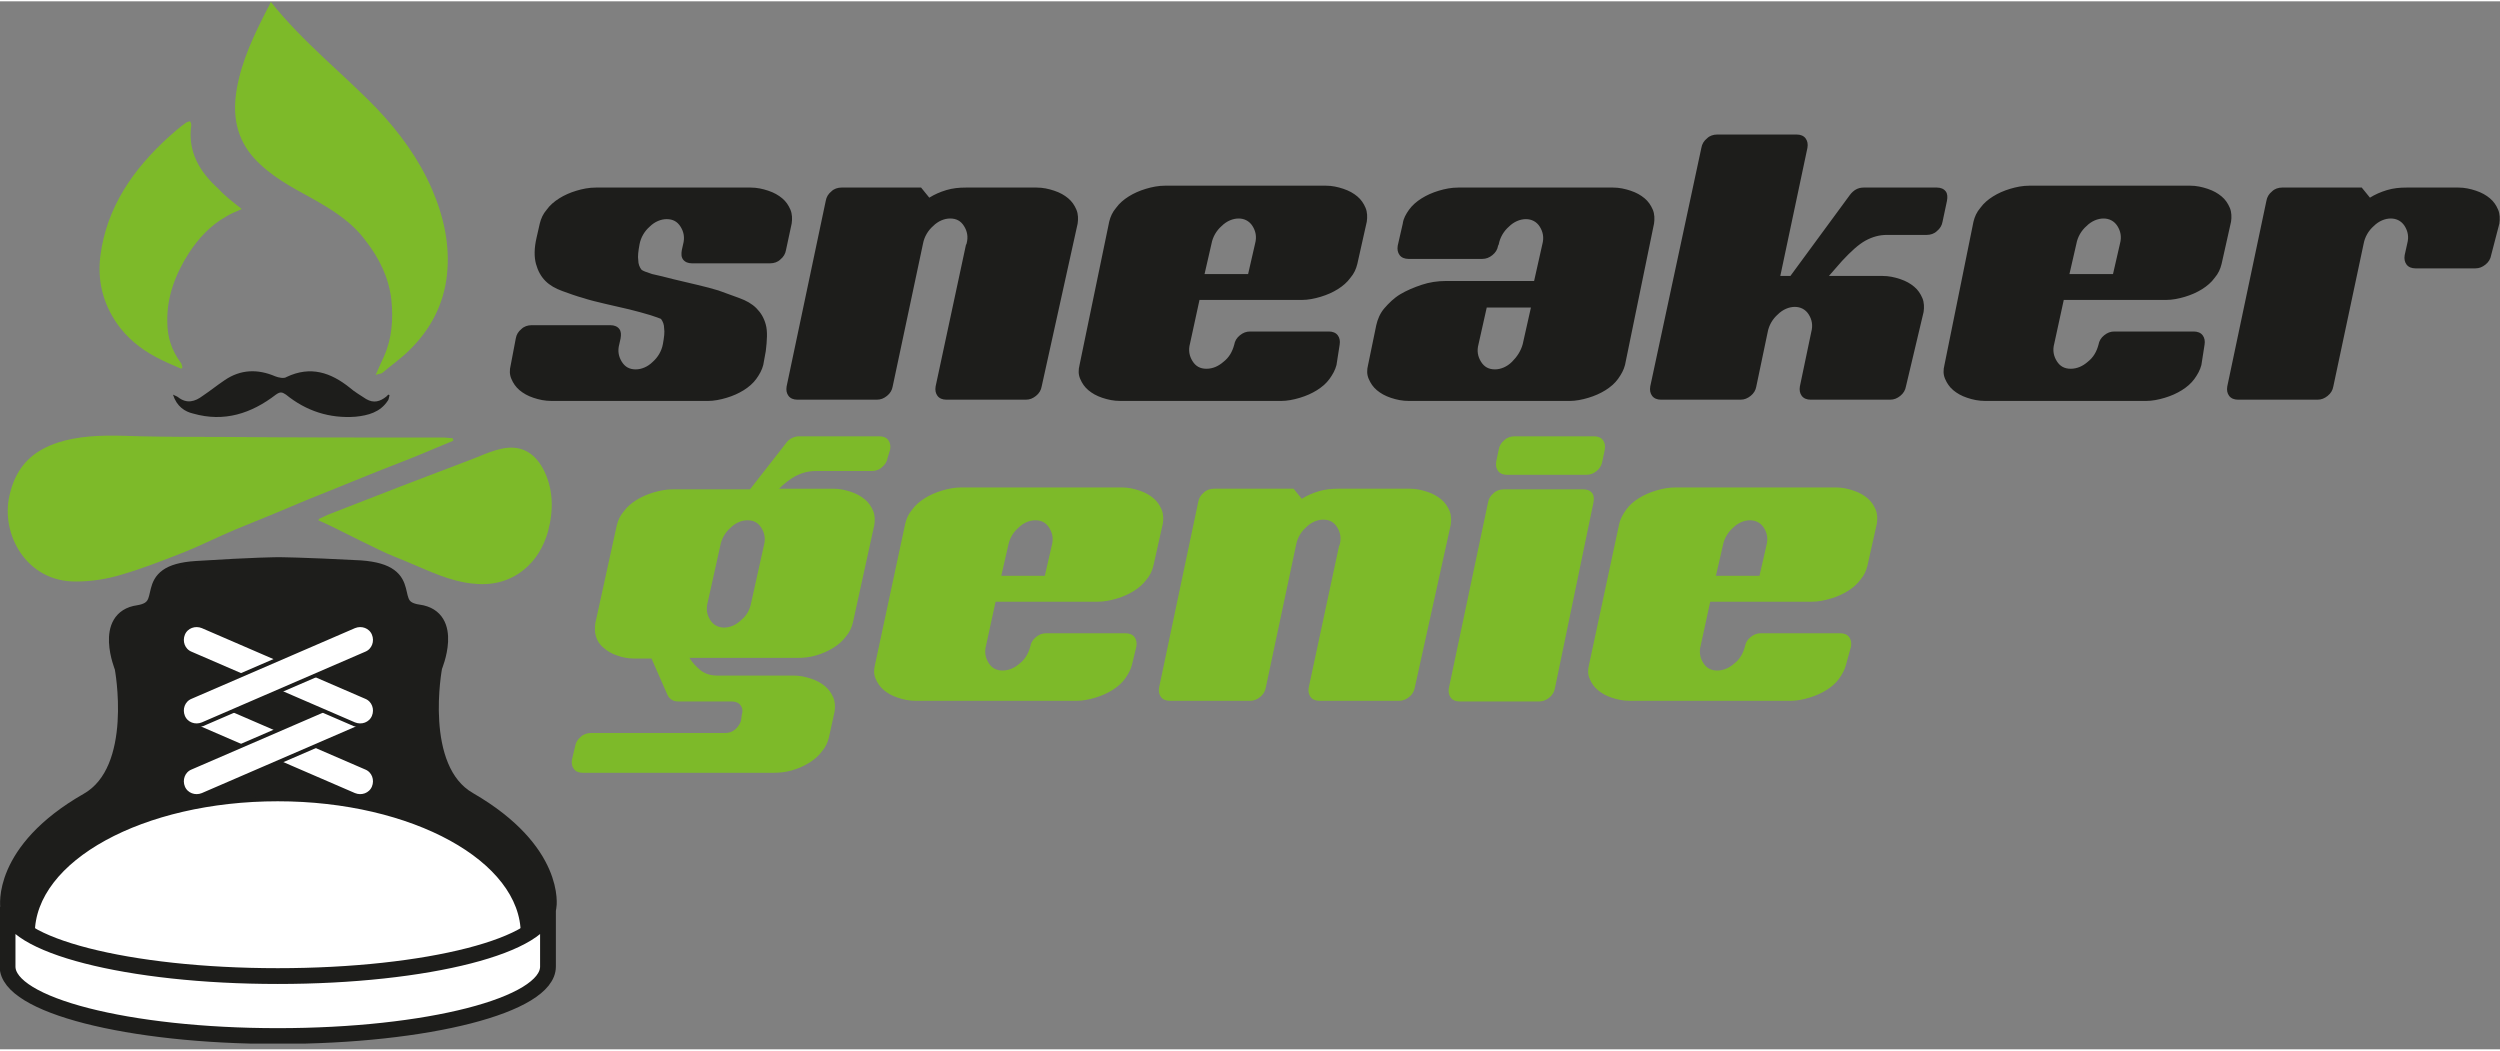 <?xml version="1.0" encoding="utf-8"?>
<!-- Generator: Adobe Illustrator 27.3.1, SVG Export Plug-In . SVG Version: 6.00 Build 0)  -->
<svg
	version="1.1"
	id="Layer_1"
	xmlns="http://www.w3.org/2000/svg"
	xmlns:xlink="http://www.w3.org/1999/xlink"
	width="395px"
	x="0px"
	y="0px"
	viewBox="0 0 396 166"
	style="enable-background:new 0 0 396 166;"
	xml:space="preserve"
>
<rect x="0" y="0" width="396" height="166" fill="#808080" stroke="none"/>
<style type="text/css">
	.st0{clip-path:url(#SVGID_00000075847679653435164670000006606354039129987750_);fill:#1D1D1B;}
	
		.st1{clip-path:url(#SVGID_00000075847679653435164670000006606354039129987750_);fill:none;stroke:#1D1D1B;stroke-width:2.501;stroke-miterlimit:10;}
	.st2{clip-path:url(#SVGID_00000075847679653435164670000006606354039129987750_);fill:#FFFFFF;}
	
		.st3{clip-path:url(#SVGID_00000075847679653435164670000006606354039129987750_);fill:none;stroke:#1D1D1B;stroke-width:0.625;stroke-miterlimit:10;}
	.st4{clip-path:url(#SVGID_00000075847679653435164670000006606354039129987750_);fill:#7DBA29;}
</style>
<g>
	<defs>
		<rect id="SVGID_1_" x="0" y="0" width="396" height="165.1"/>
	</defs>
	<clipPath id="SVGID_00000005959165448302460740000006278312348662555817_">
		<use xlink:href="#SVGID_1_"  style="overflow:visible;"/>
	</clipPath>
	<path style="clip-path:url(#SVGID_00000005959165448302460740000006278312348662555817_);fill:#1D1D1B;" d="M44.1,89.3
		c0,0-3.6,0-13,0.6c-9.4,0.6-3.5,6.1-9.2,7c-5.7,0.8-2.5,8.6-2.5,8.6s3.1,16.2-5.5,21.1c-14,8-12.6,16.9-12.6,16.9l0,5.7l34.3,11.3
		l33.4-3l11.8-3.8l6.1-10.3c0,0,1.4-8.8-12.6-16.9c-8.6-4.9-5.5-21.1-5.5-21.1s3.3-7.8-2.5-8.6c-5.7-0.8,0.2-6.3-9.2-7
		C47.6,89.3,44.1,89.3,44.1,89.3"/>
	
		<path style="clip-path:url(#SVGID_00000005959165448302460740000006278312348662555817_);fill:none;stroke:#1D1D1B;stroke-width:2.501;stroke-miterlimit:10;" d="
		M44.1,89.3c0,0-3.6,0-13,0.6c-9.4,0.6-3.5,6.1-9.2,7c-5.7,0.8-2.5,8.6-2.5,8.6s3.1,16.2-5.5,21.1c-14,8-12.6,16.9-12.6,16.9l0,5.7
		l34.3,11.3l33.4-3l11.8-3.8l6.1-10.3c0,0,1.4-8.8-12.6-16.9c-8.6-4.9-5.5-21.1-5.5-21.1s3.3-7.8-2.5-8.6c-5.7-0.8,0.2-6.3-9.2-7
		C47.6,89.3,44.1,89.3,44.1,89.3"/>
	<path style="clip-path:url(#SVGID_00000005959165448302460740000006278312348662555817_);fill:#FFFFFF;" d="M82.8,147.7
		c0-11.7-17.4-21.3-38.8-21.3s-38.8,9.5-38.8,21.3c0,11.7,17.4,12.8,38.8,12.8S82.8,159.4,82.8,147.7"/>
	
		<path style="clip-path:url(#SVGID_00000005959165448302460740000006278312348662555817_);fill:none;stroke:#1D1D1B;stroke-width:0.625;stroke-miterlimit:10;" d="
		M82.8,147.7c0-11.7-17.4-21.3-38.8-21.3s-38.8,9.5-38.8,21.3c0,11.7,17.4,12.8,38.8,12.8S82.8,159.4,82.8,147.7z"/>
	<path style="clip-path:url(#SVGID_00000005959165448302460740000006278312348662555817_);fill:#7DBA29;" d="M71.8,69.6
		c-1.2,0.5-2.4,1-3.6,1.5c-2.8,1.2-5.7,2.3-8.5,3.4c-3,1.2-5.9,2.4-8.9,3.6c-2.3,0.9-4.6,1.9-7,2.9c-2.2,0.9-4.4,1.8-6.6,2.7
		c-2.6,1.1-5.2,2.4-7.9,3.5c-3.3,1.3-6.6,2.6-10,3.6c-2.3,0.7-4.8,1.1-7.2,1.1c-8,0.1-12-7.6-10.6-13.6c0.7-3.2,2.3-5.8,5.3-7.4
		c1.5-0.8,3.1-1.3,4.7-1.6c3.6-0.7,7.2-0.5,10.8-0.4C26.6,69,30.8,69,35,69c11.8,0.1,23.6,0.1,35.4,0.1c0.4,0,0.9,0.1,1.3,0.1
		C71.8,69.4,71.8,69.5,71.8,69.6"/>
	<path style="clip-path:url(#SVGID_00000005959165448302460740000006278312348662555817_);fill:#7DBA29;" d="M59.5,59.2
		c0.5-1.2,0.9-2,1.3-2.9c1.3-2.9,1.5-5.9,1.2-9c-0.4-3.5-1.9-6.6-4.1-9.4c-2.2-3-5.3-4.9-8.5-6.7c-3.3-1.8-6.5-3.5-9.1-6.3
		c-2.9-3.2-3.5-6.9-2.8-11c0.8-4.6,2.8-8.7,4.9-12.8c0.2-0.3,0.3-0.6,0.5-1c5.2,6.5,11.4,11.3,16.8,16.9c3.6,3.8,6.6,7.9,8.7,12.7
		c1.9,4.4,2.9,8.9,2.4,13.6c-0.5,4.7-2.6,8.7-6,12c-1.3,1.3-2.9,2.4-4.3,3.6C60.3,59,59.9,59,59.5,59.2"/>
	<path style="clip-path:url(#SVGID_00000005959165448302460740000006278312348662555817_);fill:#7DBA29;" d="M50.5,82
		c0.5-0.2,1-0.5,1.5-0.7c3.8-1.5,7.5-2.9,11.3-4.4c4.1-1.6,8.2-3.1,12.3-4.7c1.2-0.5,2.4-1,3.7-1.3c3-0.7,5.2,0.4,6.7,3.1
		c1.7,3.2,1.7,6.6,0.8,10c-0.7,2.4-1.9,4.5-3.9,6.1c-2.4,1.9-5.2,2.5-8.3,2.1c-3.4-0.4-6.5-1.9-9.6-3.2c-1.6-0.7-3.3-1.3-4.9-2.1
		c-2.1-1-4.1-2-6.1-3c-1.2-0.6-2.4-1.2-3.6-1.7C50.5,82.2,50.5,82.1,50.5,82"/>
	<path style="clip-path:url(#SVGID_00000005959165448302460740000006278312348662555817_);fill:#7DBA29;" d="M38.3,32.9
		c-0.9,0.4-1.7,0.7-2.5,1.2c-2.5,1.4-4.4,3.5-5.9,5.8c-2.1,3.3-3.5,6.9-3.4,10.9c0,2.4,0.7,4.5,2.1,6.4c0.2,0.2,0.2,0.5,0.3,0.8
		c-0.1,0.1-0.1,0.1-0.2,0.2c-1.4-0.6-2.8-1.2-4.1-1.9c-2.4-1.3-4.5-3-6.1-5.3c-2.2-3.2-3.1-6.8-2.6-10.7c1-7.7,5.2-13.7,10.8-18.8
		c0.9-0.8,1.8-1.6,2.8-2.3c0.2-0.1,0.5-0.2,0.6-0.2c0.1,0.1,0.2,0.4,0.2,0.6c-0.6,4.2,1.3,7.4,4.3,10.1
		C35.7,30.9,36.9,31.8,38.3,32.9"/>
	<path style="clip-path:url(#SVGID_00000005959165448302460740000006278312348662555817_);fill:#1D1D1B;" d="M27.4,62.3
		c0.4,0.2,0.7,0.3,0.8,0.4c1.4,1.1,2.7,0.7,3.9-0.2c1.2-0.8,2.3-1.7,3.5-2.5c2.5-1.7,5.2-1.8,8-0.6c0.5,0.2,1.4,0.4,1.8,0.1
		c3.8-1.8,7-0.7,10,1.7c0.8,0.7,1.7,1.2,2.6,1.8c1.2,0.7,2.2,0.4,3.2-0.4c0.1-0.1,0.2-0.2,0.3-0.3c0.1,0,0.2,0.1,0.2,0.1
		c-0.1,0.3-0.1,0.7-0.3,0.9c-1.2,1.8-3.1,2.3-5.1,2.5c-4.1,0.3-7.8-0.9-11-3.5c-0.6-0.4-0.9-0.5-1.6,0c-3.9,3-8.2,4.4-13.1,3
		C29.3,65,28,64.2,27.4,62.3"/>
	<path style="clip-path:url(#SVGID_00000005959165448302460740000006278312348662555817_);fill:#FFFFFF;" d="M86.8,143.4
		c0,6.1-19.1,11-42.8,11s-42.8-4.9-42.8-11v9.5c0,6.1,19.1,11,42.8,11s42.8-4.9,42.8-11V143.4z"/>
	
		<path style="clip-path:url(#SVGID_00000005959165448302460740000006278312348662555817_);fill:none;stroke:#1D1D1B;stroke-width:2.501;stroke-miterlimit:10;" d="
		M86.8,143.4c0,6.1-19.1,11-42.8,11s-42.8-4.9-42.8-11v9.5c0,6.1,19.1,11,42.8,11s42.8-4.9,42.8-11V143.4z"/>
	<path style="clip-path:url(#SVGID_00000005959165448302460740000006278312348662555817_);fill:#FFFFFF;" d="M56.1,125.7
		c1.2,0.5,2.6,0,3.1-1.2c0.5-1.2,0-2.6-1.2-3.1l-25.9-11.2c-1.2-0.5-2.6,0-3.1,1.2c-0.5,1.2,0,2.6,1.2,3.1L56.1,125.7z"/>
	
		<path style="clip-path:url(#SVGID_00000005959165448302460740000006278312348662555817_);fill:none;stroke:#1D1D1B;stroke-width:0.625;stroke-miterlimit:10;" d="
		M56.1,125.7c1.2,0.5,2.6,0,3.1-1.2c0.5-1.2,0-2.6-1.2-3.1l-25.9-11.2c-1.2-0.5-2.6,0-3.1,1.2c-0.5,1.2,0,2.6,1.2,3.1L56.1,125.7z"
		/>
	<path style="clip-path:url(#SVGID_00000005959165448302460740000006278312348662555817_);fill:#FFFFFF;" d="M32.1,125.7
		c-1.2,0.5-2.6,0-3.1-1.2c-0.5-1.2,0-2.6,1.2-3.1l25.9-11.2c1.2-0.5,2.6,0,3.1,1.2c0.5,1.2,0,2.6-1.2,3.1L32.1,125.7z"/>
	
		<path style="clip-path:url(#SVGID_00000005959165448302460740000006278312348662555817_);fill:none;stroke:#1D1D1B;stroke-width:0.625;stroke-miterlimit:10;" d="
		M32.1,125.7c-1.2,0.5-2.6,0-3.1-1.2c-0.5-1.2,0-2.6,1.2-3.1l25.9-11.2c1.2-0.5,2.6,0,3.1,1.2c0.5,1.2,0,2.6-1.2,3.1L32.1,125.7z"/>
	<path style="clip-path:url(#SVGID_00000005959165448302460740000006278312348662555817_);fill:#FFFFFF;" d="M56.1,114.5
		c1.2,0.5,2.6,0,3.1-1.2c0.5-1.2,0-2.6-1.2-3.1L32.1,99c-1.2-0.5-2.6,0-3.1,1.2c-0.5,1.2,0,2.6,1.2,3.1L56.1,114.5z"/>
	
		<path style="clip-path:url(#SVGID_00000005959165448302460740000006278312348662555817_);fill:none;stroke:#1D1D1B;stroke-width:0.625;stroke-miterlimit:10;" d="
		M56.1,114.5c1.2,0.5,2.6,0,3.1-1.2c0.5-1.2,0-2.6-1.2-3.1L32.1,99c-1.2-0.5-2.6,0-3.1,1.2c-0.5,1.2,0,2.6,1.2,3.1L56.1,114.5z"/>
	<path style="clip-path:url(#SVGID_00000005959165448302460740000006278312348662555817_);fill:#FFFFFF;" d="M32.1,114.5
		c-1.2,0.5-2.6,0-3.1-1.2c-0.5-1.2,0-2.6,1.2-3.1L56.1,99c1.2-0.5,2.6,0,3.1,1.2c0.5,1.2,0,2.6-1.2,3.1L32.1,114.5z"/>
	
		<path style="clip-path:url(#SVGID_00000005959165448302460740000006278312348662555817_);fill:none;stroke:#1D1D1B;stroke-width:0.625;stroke-miterlimit:10;" d="
		M32.1,114.5c-1.2,0.5-2.6,0-3.1-1.2c-0.5-1.2,0-2.6,1.2-3.1L56.1,99c1.2-0.5,2.6,0,3.1,1.2c0.5,1.2,0,2.6-1.2,3.1L32.1,114.5z"/>
	<path style="clip-path:url(#SVGID_00000005959165448302460740000006278312348662555817_);fill:#7DBA29;" d="M271.8,91l1.1-4.8
		c0.2-1.1,0.8-2.1,1.6-2.8c0.8-0.8,1.8-1.2,2.7-1.2s1.7,0.4,2.2,1.2c0.5,0.8,0.7,1.7,0.4,2.8l-1.1,4.8H271.8z M293.2,102.2
		c0.1-0.6,0-1.1-0.3-1.5c-0.3-0.4-0.8-0.6-1.4-0.6h-12.6c-0.6,0-1.1,0.2-1.6,0.6c-0.5,0.4-0.8,0.9-0.9,1.5c-0.3,1.1-0.8,2-1.7,2.7
		c-0.8,0.7-1.7,1.1-2.7,1.1c-1,0-1.7-0.4-2.2-1.2c-0.5-0.8-0.7-1.7-0.4-2.8l1.5-6.9H287c1,0,2-0.2,3-0.5c1-0.3,1.9-0.7,2.7-1.2
		c0.8-0.5,1.5-1.1,2-1.8c0.6-0.7,0.9-1.4,1.1-2.2l1.5-6.7c0.1-0.7,0.1-1.5-0.2-2.2c-0.3-0.7-0.7-1.3-1.3-1.8
		c-0.6-0.5-1.3-0.9-2.2-1.2c-0.9-0.3-1.8-0.5-2.8-0.5h-25.4c-1.1,0-2.1,0.2-3.1,0.5c-1,0.3-1.9,0.7-2.7,1.2c-0.8,0.5-1.5,1.1-2,1.8
		s-0.9,1.4-1.1,2.2l-4.8,22.4c-0.2,0.8-0.2,1.5,0.1,2.2c0.3,0.7,0.7,1.3,1.3,1.8c0.6,0.5,1.3,0.9,2.2,1.2c0.9,0.3,1.8,0.5,2.9,0.5
		h25.4c1,0,2-0.2,3-0.5c1-0.3,1.9-0.7,2.7-1.2c0.8-0.5,1.5-1.1,2-1.8c0.5-0.7,0.9-1.4,1.1-2.2L293.2,102.2z M252.4,79.4
		c0.1-0.6,0.1-1.1-0.2-1.5c-0.3-0.4-0.8-0.6-1.4-0.6h-12.6c-0.6,0-1.2,0.2-1.6,0.6c-0.5,0.4-0.8,0.9-0.9,1.5l-6.2,29.4
		c-0.1,0.6,0,1.1,0.3,1.5c0.3,0.4,0.8,0.6,1.4,0.6h12.6c0.6,0,1.1-0.2,1.6-0.6c0.5-0.4,0.8-0.9,0.9-1.5L252.4,79.4z M254.2,71
		c0.1-0.6,0-1.1-0.3-1.5c-0.3-0.4-0.8-0.6-1.4-0.6h-12.6c-0.6,0-1.2,0.2-1.6,0.6c-0.5,0.4-0.8,0.9-0.9,1.5l-0.4,1.9
		c-0.1,0.6,0,1.1,0.3,1.5c0.3,0.4,0.8,0.6,1.4,0.6h12.6c0.6,0,1.1-0.2,1.6-0.6c0.5-0.4,0.8-0.9,0.9-1.5L254.2,71z M229.8,82.9
		c0.1-0.7,0.1-1.5-0.2-2.2c-0.3-0.7-0.7-1.3-1.3-1.8c-0.6-0.5-1.3-0.9-2.2-1.2c-0.9-0.3-1.8-0.5-2.8-0.5h-11.3
		c-1.1,0-2.1,0.1-3.1,0.4s-1.9,0.7-2.7,1.2l-1.3-1.6h-12.6c-0.6,0-1.2,0.2-1.6,0.6c-0.5,0.4-0.8,0.9-0.9,1.5l-6.2,29.4
		c-0.1,0.6,0,1.1,0.3,1.5c0.3,0.4,0.8,0.6,1.4,0.6H198c0.6,0,1.1-0.2,1.6-0.6c0.5-0.4,0.8-0.9,0.9-1.5l4.8-22.6
		c0.2-1.1,0.8-2.1,1.6-2.8c0.8-0.8,1.8-1.2,2.7-1.2c1,0,1.7,0.4,2.2,1.2c0.5,0.8,0.7,1.7,0.4,2.8l-0.1,0.2l-4.8,22.4
		c-0.1,0.6,0,1.1,0.3,1.5c0.3,0.4,0.8,0.6,1.4,0.6h12.6c0.6,0,1.1-0.2,1.6-0.6c0.5-0.4,0.8-0.9,0.9-1.5L229.8,82.9z M158.6,91
		l1.1-4.8c0.2-1.1,0.8-2.1,1.6-2.8c0.8-0.8,1.8-1.2,2.7-1.2c1,0,1.7,0.4,2.2,1.2c0.5,0.8,0.7,1.7,0.4,2.8l-1.1,4.8H158.6z
		 M180,102.2c0.1-0.6,0-1.1-0.3-1.5c-0.3-0.4-0.8-0.6-1.4-0.6h-12.6c-0.6,0-1.1,0.2-1.6,0.6c-0.5,0.4-0.8,0.9-0.9,1.5
		c-0.3,1.1-0.8,2-1.7,2.7c-0.8,0.7-1.7,1.1-2.7,1.1c-1,0-1.7-0.4-2.2-1.2c-0.5-0.8-0.7-1.7-0.4-2.8l1.5-6.9h16.2c1,0,2-0.2,3-0.5
		c1-0.3,1.9-0.7,2.7-1.2c0.8-0.5,1.5-1.1,2-1.8c0.6-0.7,0.9-1.4,1.1-2.2l1.5-6.7c0.1-0.7,0.1-1.5-0.2-2.2c-0.3-0.7-0.7-1.3-1.3-1.8
		c-0.6-0.5-1.3-0.9-2.2-1.2c-0.9-0.3-1.8-0.5-2.8-0.5h-25.4c-1.1,0-2.1,0.2-3.1,0.5c-1,0.3-1.9,0.7-2.7,1.2c-0.8,0.5-1.5,1.1-2,1.8
		c-0.6,0.7-0.9,1.4-1.1,2.2l-4.8,22.4c-0.2,0.8-0.2,1.5,0.1,2.2c0.3,0.7,0.7,1.3,1.3,1.8c0.6,0.5,1.3,0.9,2.2,1.2
		c0.9,0.3,1.8,0.5,2.9,0.5h25.4c1,0,2-0.2,3-0.5c1-0.3,1.9-0.7,2.7-1.2c0.8-0.5,1.5-1.1,2-1.8c0.5-0.7,0.9-1.4,1.1-2.2L180,102.2z
		 M117.4,98c-0.8,0.8-1.8,1.2-2.7,1.2s-1.7-0.4-2.2-1.2c-0.5-0.8-0.7-1.7-0.4-2.8l2-9c0.2-1.1,0.8-2.1,1.6-2.8
		c0.8-0.8,1.8-1.2,2.7-1.2c1,0,1.7,0.4,2.2,1.2c0.5,0.8,0.7,1.7,0.4,2.8l-2,9C118.8,96.3,118.3,97.3,117.4,98 M132.2,112.5
		c0.1-0.7,0.1-1.5-0.2-2.2c-0.3-0.7-0.7-1.3-1.3-1.8c-0.6-0.5-1.3-0.9-2.2-1.2c-0.9-0.3-1.8-0.5-2.8-0.5h-12.1
		c-1.1,0-1.9-0.3-2.6-0.8c-0.7-0.6-1.3-1.2-1.8-2h17.1c1,0,2-0.1,3-0.4c1-0.3,1.9-0.7,2.7-1.2c0.8-0.5,1.5-1.1,2-1.8
		c0.6-0.7,0.9-1.4,1.1-2.2l3.4-15.5c0.1-0.7,0.1-1.5-0.2-2.2c-0.3-0.7-0.7-1.3-1.3-1.8c-0.6-0.5-1.3-0.9-2.2-1.2
		c-0.9-0.3-1.8-0.5-2.8-0.5h-8.6c0.8-0.8,1.7-1.5,2.6-2c1-0.5,2-0.8,3.2-0.8h8.9c0.6,0,1.2-0.2,1.6-0.6c0.5-0.4,0.8-0.9,0.9-1.5
		L141,71c0.1-0.6,0-1.1-0.3-1.5c-0.3-0.4-0.8-0.6-1.4-0.6h-12.7c-0.4,0-0.8,0.1-1.2,0.3c-0.4,0.2-0.7,0.5-0.9,0.8l-5.7,7.3h-12.2
		c-1.1,0-2.1,0.2-3.1,0.5c-1,0.3-1.9,0.7-2.7,1.2c-0.8,0.5-1.5,1.1-2,1.8c-0.6,0.7-0.9,1.4-1.1,2.2l-3.4,15.5
		c-0.1,0.7-0.1,1.5,0.1,2.1c0.2,0.7,0.6,1.3,1.2,1.8c0.6,0.5,1.2,0.9,2.1,1.2c0.8,0.3,1.7,0.5,2.7,0.5h2.8l2.5,5.7
		c0.3,0.7,0.9,1.1,1.7,1.1h8.5c0.6,0,1.1,0.2,1.4,0.6c0.3,0.4,0.4,0.9,0.2,1.5l-0.1,0.8c-0.1,0.6-0.5,1.1-0.9,1.5
		c-0.5,0.4-1,0.6-1.6,0.6H93.6c-0.6,0-1.2,0.2-1.6,0.6c-0.5,0.4-0.8,0.9-0.9,1.5l-0.5,2.1c-0.1,0.6,0,1.1,0.3,1.5
		c0.3,0.4,0.8,0.6,1.4,0.6h30.2c1,0,2-0.1,3-0.4c1-0.3,1.9-0.7,2.7-1.2c0.8-0.5,1.5-1.1,2-1.8c0.6-0.7,0.9-1.4,1.1-2.2L132.2,112.5z
		"/>
	<path style="clip-path:url(#SVGID_00000005959165448302460740000006278312348662555817_);fill:#1D1D1B;" d="M395.9,35.2
		c0.1-0.7,0.1-1.5-0.2-2.2c-0.3-0.7-0.7-1.3-1.3-1.8c-0.6-0.5-1.3-0.9-2.2-1.2c-0.9-0.3-1.8-0.5-2.8-0.5h-8.2
		c-1.1,0-2.1,0.1-3.1,0.4s-1.9,0.7-2.7,1.2l-1.3-1.6h-12.6c-0.6,0-1.2,0.2-1.6,0.6c-0.5,0.4-0.8,0.9-0.9,1.5l-6.2,29.4
		c-0.1,0.6,0,1.1,0.3,1.5c0.3,0.4,0.8,0.6,1.4,0.6h12.6c0.6,0,1.1-0.2,1.6-0.6c0.5-0.4,0.8-0.9,0.9-1.5l4.8-22.6
		c0.2-1.1,0.8-2.1,1.6-2.8c0.8-0.8,1.8-1.2,2.7-1.2s1.7,0.4,2.2,1.2c0.5,0.8,0.7,1.7,0.4,2.8l-0.4,1.8c-0.1,0.6,0,1.1,0.3,1.5
		c0.3,0.4,0.8,0.6,1.4,0.6h9.5c0.6,0,1.1-0.2,1.6-0.6c0.5-0.4,0.8-0.9,0.9-1.5L395.9,35.2z M327.8,43.2l1.1-4.8
		c0.2-1.1,0.8-2.1,1.6-2.8c0.8-0.8,1.8-1.2,2.7-1.2s1.7,0.4,2.2,1.2c0.5,0.8,0.7,1.7,0.4,2.8l-1.1,4.8H327.8z M349.2,54.4
		c0.1-0.6,0-1.1-0.3-1.5c-0.3-0.4-0.8-0.6-1.4-0.6h-12.6c-0.6,0-1.1,0.2-1.6,0.6c-0.5,0.4-0.8,0.9-0.9,1.5c-0.3,1.1-0.8,2-1.7,2.7
		c-0.8,0.7-1.7,1.1-2.7,1.1c-1,0-1.7-0.4-2.2-1.2c-0.5-0.8-0.7-1.7-0.4-2.8l1.5-6.9h16.2c1,0,2-0.2,3-0.5c1-0.3,1.9-0.7,2.7-1.2
		c0.8-0.5,1.5-1.1,2-1.8c0.6-0.7,0.9-1.4,1.1-2.2l1.5-6.7c0.1-0.7,0.1-1.5-0.2-2.2c-0.3-0.7-0.7-1.3-1.3-1.8
		c-0.6-0.5-1.3-0.9-2.2-1.2c-0.9-0.3-1.8-0.5-2.8-0.5h-25.4c-1.1,0-2.1,0.2-3.1,0.5c-1,0.3-1.9,0.7-2.7,1.2c-0.8,0.5-1.5,1.1-2,1.8
		c-0.6,0.7-0.9,1.4-1.1,2.2L308,57.6c-0.2,0.8-0.2,1.5,0.1,2.2c0.3,0.7,0.7,1.3,1.3,1.8c0.6,0.5,1.3,0.9,2.2,1.2
		c0.9,0.3,1.8,0.5,2.9,0.5h25.4c1,0,2-0.2,3-0.5c1-0.3,1.9-0.7,2.7-1.2c0.8-0.5,1.5-1.1,2-1.8c0.5-0.7,0.9-1.4,1.1-2.2L349.2,54.4z
		 M304.7,49.2c0.1-0.7,0.1-1.5-0.2-2.2c-0.3-0.7-0.7-1.3-1.3-1.8c-0.6-0.5-1.3-0.9-2.2-1.2c-0.9-0.3-1.8-0.5-2.8-0.5h-8.5l2.1-2.4
		c1.4-1.5,2.6-2.6,3.7-3.2c1.1-0.6,2.2-0.9,3.4-0.9h6.3c0.6,0,1.2-0.2,1.6-0.6c0.5-0.4,0.8-0.9,0.9-1.5l0.7-3.3
		c0.1-0.6,0.1-1.1-0.2-1.5c-0.3-0.4-0.8-0.6-1.4-0.6h-11.6c-0.9,0-1.6,0.4-2.2,1.2l-9.4,12.8h-1.6l4.3-20.3c0.1-0.6,0-1.1-0.3-1.5
		c-0.3-0.4-0.8-0.6-1.4-0.6h-12.6c-0.6,0-1.2,0.2-1.6,0.6c-0.5,0.4-0.8,0.9-0.9,1.5l-8.1,37.8c-0.1,0.6,0,1.1,0.3,1.5
		c0.3,0.4,0.8,0.6,1.4,0.6h12.6c0.6,0,1.1-0.2,1.6-0.6c0.5-0.4,0.8-0.9,0.9-1.5l1.8-8.6c0.2-1.1,0.8-2.1,1.6-2.8
		c0.8-0.8,1.8-1.2,2.7-1.2s1.7,0.4,2.2,1.2c0.5,0.8,0.7,1.7,0.4,2.8l-1.8,8.6c-0.1,0.6,0,1.1,0.3,1.5c0.3,0.4,0.8,0.6,1.4,0.6h12.6
		c0.6,0,1.1-0.2,1.6-0.6c0.5-0.4,0.8-0.9,0.9-1.5L304.7,49.2z M239.5,57.1c-0.8,0.8-1.8,1.2-2.7,1.2c-1,0-1.7-0.4-2.2-1.2
		c-0.5-0.8-0.7-1.7-0.4-2.8l1.3-5.8h7l-1.1,4.9l-0.2,0.9C240.9,55.4,240.3,56.3,239.5,57.1 M262,35.2c0.1-0.7,0.1-1.5-0.2-2.2
		c-0.3-0.7-0.7-1.3-1.3-1.8c-0.6-0.5-1.3-0.9-2.2-1.2c-0.9-0.3-1.8-0.5-2.8-0.5h-24.5c-1.1,0-2.1,0.2-3.1,0.5
		c-1,0.3-1.9,0.7-2.7,1.2c-0.8,0.5-1.5,1.1-2,1.8c-0.5,0.7-0.9,1.4-1,2.2l-0.8,3.5c-0.1,0.6,0,1.1,0.3,1.5c0.3,0.4,0.8,0.6,1.4,0.6
		h11.7c0.6,0,1.1-0.2,1.6-0.6c0.5-0.4,0.8-0.9,0.9-1.5l0.1-0.2c0.2-1.1,0.8-2.1,1.6-2.8c0.8-0.8,1.8-1.2,2.7-1.2s1.7,0.4,2.2,1.2
		c0.5,0.8,0.7,1.7,0.4,2.8l-1.3,5.8H229c-1.3,0-2.6,0.2-3.8,0.6c-1.2,0.4-2.4,0.9-3.4,1.5c-1,0.6-1.8,1.4-2.5,2.2
		c-0.7,0.8-1.1,1.8-1.3,2.7l-1.3,6.3c-0.2,0.8-0.2,1.5,0.1,2.2c0.3,0.7,0.7,1.3,1.3,1.8c0.6,0.5,1.3,0.9,2.2,1.2
		c0.9,0.3,1.8,0.5,2.9,0.5h25.4c1,0,2-0.2,3-0.5c1-0.3,1.9-0.7,2.7-1.2c0.8-0.5,1.5-1.1,2-1.8c0.5-0.7,0.9-1.4,1.1-2.2L262,35.2z
		 M190.8,43.2l1.1-4.8c0.2-1.1,0.8-2.1,1.6-2.8c0.8-0.8,1.8-1.2,2.7-1.2s1.7,0.4,2.2,1.2c0.5,0.8,0.7,1.7,0.4,2.8l-1.1,4.8H190.8z
		 M212.2,54.4c0.1-0.6,0-1.1-0.3-1.5c-0.3-0.4-0.8-0.6-1.4-0.6H198c-0.6,0-1.1,0.2-1.6,0.6c-0.5,0.4-0.8,0.9-0.9,1.5
		c-0.3,1.1-0.8,2-1.7,2.7c-0.8,0.7-1.7,1.1-2.7,1.1c-1,0-1.7-0.4-2.2-1.2c-0.5-0.8-0.7-1.7-0.4-2.8l1.5-6.9h16.2c1,0,2-0.2,3-0.5
		c1-0.3,1.9-0.7,2.7-1.2c0.8-0.5,1.5-1.1,2-1.8c0.6-0.7,0.9-1.4,1.1-2.2l1.5-6.7c0.1-0.7,0.1-1.5-0.2-2.2c-0.3-0.7-0.7-1.3-1.3-1.8
		c-0.6-0.5-1.3-0.9-2.2-1.2c-0.9-0.3-1.8-0.5-2.8-0.5h-25.4c-1.1,0-2.1,0.2-3.1,0.5c-1,0.3-1.9,0.7-2.7,1.2c-0.8,0.5-1.5,1.1-2,1.8
		c-0.6,0.7-0.9,1.4-1.1,2.2L171,57.6c-0.2,0.8-0.2,1.5,0.1,2.2c0.3,0.7,0.7,1.3,1.3,1.8c0.6,0.5,1.3,0.9,2.2,1.2
		c0.9,0.3,1.8,0.5,2.9,0.5h25.4c1,0,2-0.2,3-0.5c1-0.3,1.9-0.7,2.7-1.2c0.8-0.5,1.5-1.1,2-1.8c0.5-0.7,0.9-1.4,1.1-2.2L212.2,54.4z
		 M170.7,35.2c0.1-0.7,0.1-1.5-0.2-2.2c-0.3-0.7-0.7-1.3-1.3-1.8c-0.6-0.5-1.3-0.9-2.2-1.2c-0.9-0.3-1.8-0.5-2.8-0.5H153
		c-1.1,0-2.1,0.1-3.1,0.4c-1,0.3-1.9,0.7-2.7,1.2l-1.3-1.6h-12.6c-0.6,0-1.2,0.2-1.6,0.6c-0.5,0.4-0.8,0.9-0.9,1.5l-6.2,29.4
		c-0.1,0.6,0,1.1,0.3,1.5c0.3,0.4,0.8,0.6,1.4,0.6h12.6c0.6,0,1.1-0.2,1.6-0.6c0.5-0.4,0.8-0.9,0.9-1.5l4.8-22.6
		c0.2-1.1,0.8-2.1,1.6-2.8c0.8-0.8,1.8-1.2,2.7-1.2c1,0,1.7,0.4,2.2,1.2c0.5,0.8,0.7,1.7,0.4,2.8l-0.1,0.2l-4.8,22.4
		c-0.1,0.6,0,1.1,0.3,1.5c0.3,0.4,0.8,0.6,1.4,0.6h12.6c0.6,0,1.1-0.2,1.6-0.6c0.5-0.4,0.8-0.9,0.9-1.5L170.7,35.2z M121.3,51.2
		c-0.3-1.1-0.8-1.9-1.5-2.6c-0.7-0.7-1.6-1.2-2.7-1.6c-1.1-0.4-2.2-0.8-3.3-1.2c-1-0.3-2.1-0.6-3.4-0.9c-1.3-0.3-2.6-0.6-3.8-0.9
		c-1.2-0.3-2.3-0.6-3.3-0.8c-0.9-0.3-1.5-0.5-1.7-0.7c-0.3-0.4-0.5-0.9-0.5-1.5c-0.1-0.6,0-1.4,0.2-2.5c0.2-1.1,0.8-2.1,1.6-2.8
		c0.8-0.8,1.8-1.2,2.7-1.2c1,0,1.7,0.4,2.2,1.2c0.5,0.8,0.7,1.7,0.4,2.8l-0.2,0.9c-0.1,0.6-0.1,1.1,0.2,1.5c0.3,0.4,0.8,0.6,1.4,0.6
		H122c0.6,0,1.2-0.2,1.6-0.6c0.5-0.4,0.8-0.9,0.9-1.5l0.9-4.2c0.1-0.7,0.1-1.5-0.2-2.2c-0.3-0.7-0.7-1.3-1.3-1.8
		c-0.6-0.5-1.3-0.9-2.2-1.2c-0.9-0.3-1.8-0.5-2.8-0.5H94.4c-1.1,0-2.1,0.2-3.1,0.5c-1,0.3-1.9,0.7-2.7,1.2c-0.8,0.5-1.5,1.1-2,1.8
		c-0.6,0.7-0.9,1.4-1.1,2.2l-0.5,2.2c-0.4,1.7-0.4,3.1-0.1,4.2c0.3,1.1,0.8,2,1.5,2.7c0.7,0.7,1.6,1.2,2.7,1.6
		c1.1,0.4,2.2,0.8,3.3,1.1c0.9,0.3,2.1,0.6,3.4,0.9c1.3,0.3,2.6,0.6,3.9,0.9c1.2,0.3,2.3,0.6,3.3,0.9c0.9,0.3,1.5,0.5,1.7,0.6
		c0.3,0.4,0.5,0.9,0.5,1.5c0.1,0.6,0,1.4-0.2,2.5c-0.2,1.1-0.8,2.1-1.6,2.8c-0.8,0.8-1.8,1.2-2.7,1.2c-1,0-1.7-0.4-2.2-1.2
		c-0.5-0.8-0.7-1.7-0.4-2.8l0.2-0.9c0.1-0.6,0.1-1.1-0.2-1.5c-0.3-0.4-0.8-0.6-1.4-0.6H84.2c-0.6,0-1.2,0.2-1.6,0.6
		c-0.5,0.4-0.8,0.9-0.9,1.5l-0.8,4.2c-0.2,0.8-0.2,1.5,0.1,2.2c0.3,0.7,0.7,1.3,1.3,1.8c0.6,0.5,1.3,0.9,2.2,1.2
		c0.9,0.3,1.8,0.5,2.9,0.5h24.7c1,0,2-0.2,3-0.5c1-0.3,1.9-0.7,2.7-1.2c0.8-0.5,1.5-1.1,2-1.8c0.5-0.7,0.9-1.4,1.1-2.2l0.4-2.2
		C121.5,53.7,121.6,52.3,121.3,51.2"/>
</g>
</svg>
